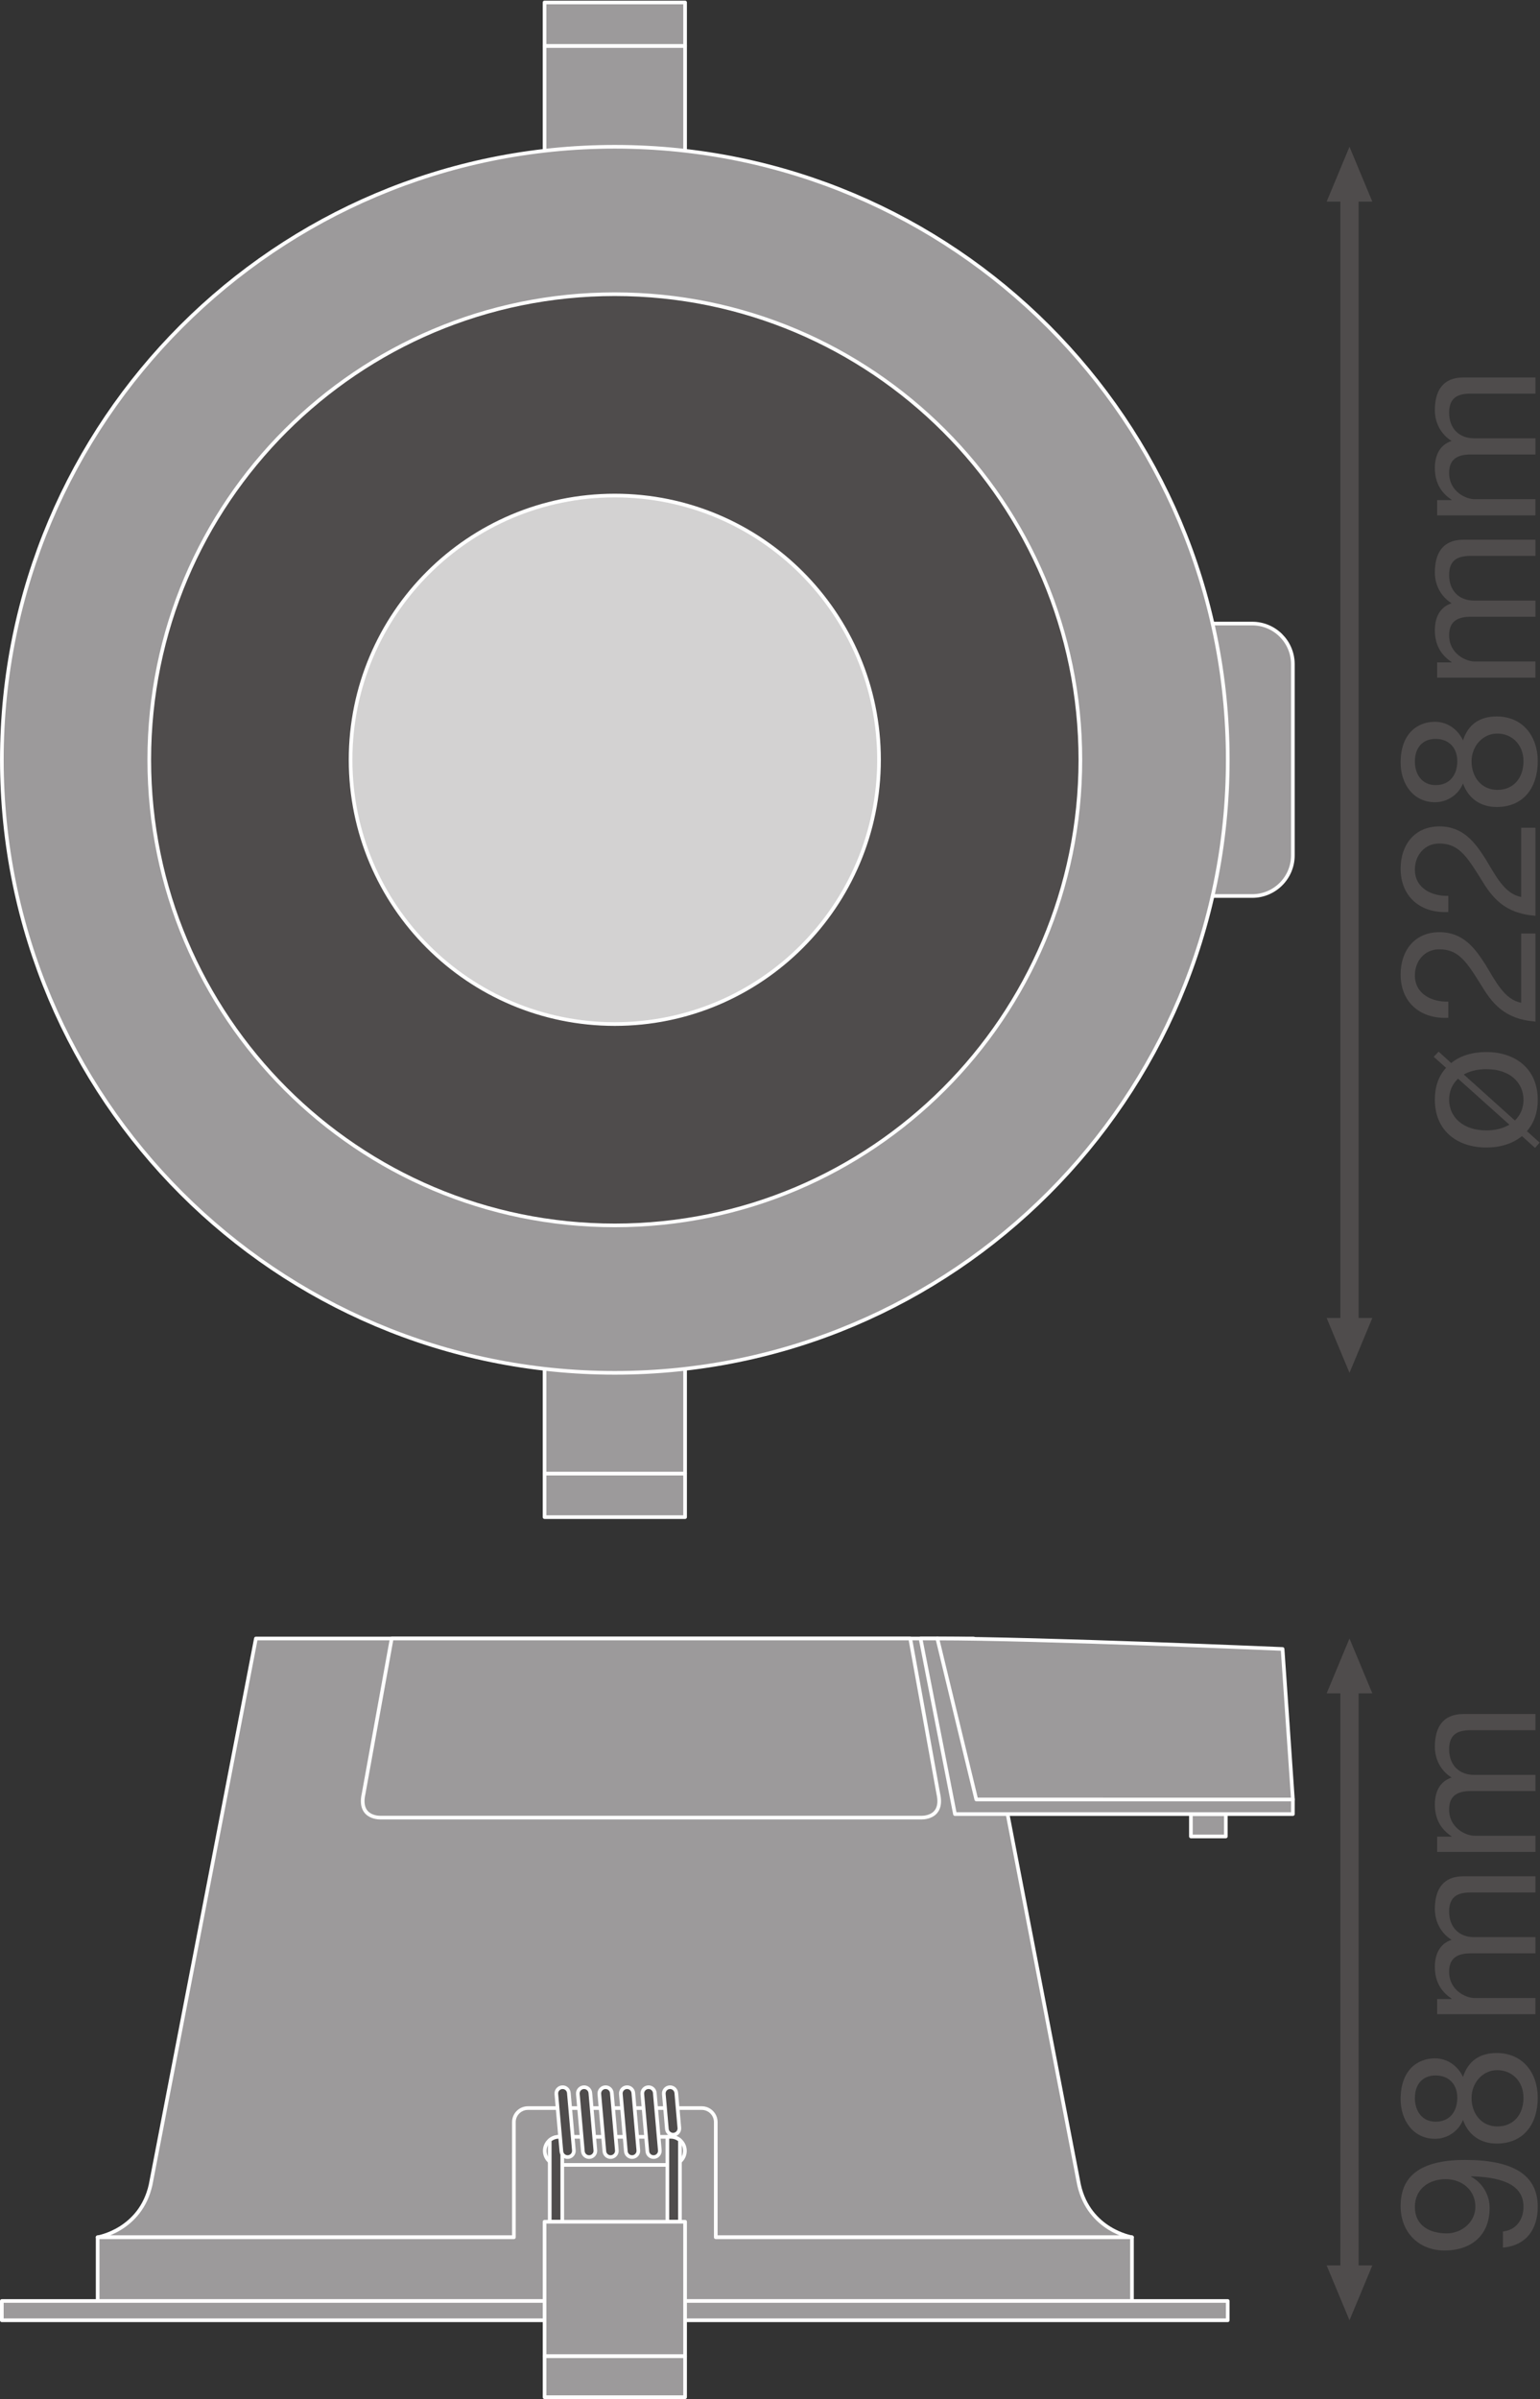 <?xml version="1.0" encoding="UTF-8" standalone="no"?>
<svg
   xmlns:dc="http://purl.org/dc/elements/1.1/"
   xmlns:cc="http://creativecommons.org/ns#"
   xmlns:rdf="http://www.w3.org/1999/02/22-rdf-syntax-ns#"
   xmlns:svg="http://www.w3.org/2000/svg"
   xmlns="http://www.w3.org/2000/svg"
   viewBox="0 0 318.36 495.88"
   height="495.88"
   width="318.36"
   xml:space="preserve"
   id="svg2"
   version="1.1"><rect x="0" y="0" width="318.36" height="495.88" fill="#333333" stroke="none"/><defs
     id="defs6" /><g
     transform="matrix(1.333,0,0,-1.333,0,495.88)"
     id="g10"><g
       transform="scale(0.1)"
       id="g12"><path
         id="path14"
         style="fill:#4f4c4c;fill-opacity:1;fill-rule:nonzero;stroke:none"
         d="m 2128.26,1676.28 -35.41,-85.04 -35.43,85.04 h 70.84 v 0 0" /><path
         id="path16"
         style="fill:#4f4c4c;fill-opacity:1;fill-rule:nonzero;stroke:none"
         d="m 2128.26,3407.39 -35.41,85.04 -35.43,-85.04 h 70.84 v 0 0" /><path
         id="path18"
         style="fill:none;stroke:#4f4c4c;stroke-width:28.347;stroke-linecap:butt;stroke-linejoin:round;stroke-miterlimit:3.864;stroke-dasharray:none;stroke-opacity:1"
         d="M 2092.85,3426.82 V 1656.81" /><path
         id="path20"
         style="fill:#4f4c4c;fill-opacity:1;fill-rule:nonzero;stroke:none"
         d="m 2128.26,207.129 -35.41,-85.039 -35.43,85.039 h 70.84 v 0 0" /><path
         id="path22"
         style="fill:#4f4c4c;fill-opacity:1;fill-rule:nonzero;stroke:none"
         d="m 2128.26,1094.24 -35.41,85.04 -35.43,-85.04 h 70.84 v 0 0" /><path
         id="path24"
         style="fill:none;stroke:#4f4c4c;stroke-width:28.347;stroke-linecap:butt;stroke-linejoin:round;stroke-miterlimit:3.864;stroke-dasharray:none;stroke-opacity:1"
         d="M 2092.85,1113.68 V 187.66" /><path
         id="path26"
         style="fill:#9c9a9b;fill-opacity:1;fill-rule:nonzero;stroke:none"
         d="M 1062.46,3716.21 H 844.508 v -67.54 h 217.952 v 67.54" /><path
         id="path28"
         style="fill:none;stroke:#ffffff;stroke-width:5.669;stroke-linecap:butt;stroke-linejoin:round;stroke-miterlimit:10;stroke-dasharray:none;stroke-opacity:1"
         d="M 1062.46,3716.21 H 844.508 v -67.54 h 217.952 z" /><path
         id="path30"
         style="fill:#9c9a9b;fill-opacity:1;fill-rule:nonzero;stroke:none"
         d="M 1062.46,3445.57 H 844.508 v 203.1 h 217.952 v -203.1" /><path
         id="path32"
         style="fill:none;stroke:#ffffff;stroke-width:5.669;stroke-linecap:butt;stroke-linejoin:round;stroke-miterlimit:10;stroke-dasharray:none;stroke-opacity:1"
         d="M 1062.46,3445.57 H 844.508 v 203.1 h 217.952 z" /><path
         id="path34"
         style="fill:#9c9a9b;fill-opacity:1;fill-rule:nonzero;stroke:none"
         d="M 1062.46,1367.52 H 844.508 v 67.54 h 217.952 v -67.54" /><path
         id="path36"
         style="fill:none;stroke:#ffffff;stroke-width:5.669;stroke-linecap:butt;stroke-linejoin:round;stroke-miterlimit:10;stroke-dasharray:none;stroke-opacity:1"
         d="M 1062.46,1367.52 H 844.508 v 67.54 h 217.952 z" /><path
         id="path38"
         style="fill:#9c9a9b;fill-opacity:1;fill-rule:nonzero;stroke:none"
         d="M 1062.46,1638.17 H 844.508 v -203.11 h 217.952 v 203.11" /><path
         id="path40"
         style="fill:none;stroke:#ffffff;stroke-width:5.669;stroke-linecap:butt;stroke-linejoin:round;stroke-miterlimit:10;stroke-dasharray:none;stroke-opacity:1"
         d="M 1062.46,1638.17 H 844.508 v -203.11 h 217.952 z" /><path
         id="path42"
         style="fill:#9c9a9b;fill-opacity:1;fill-rule:nonzero;stroke:none"
         d="m 1856.76,2330.62 h 85.27 c 34.78,0 62.99,28.22 62.99,63.01 v 296.46 c 0,34.8 -28.21,63.01 -62.99,63.01 h -85.27 v -422.48" /><path
         id="path44"
         style="fill:none;stroke:#ffffff;stroke-width:5.669;stroke-linecap:butt;stroke-linejoin:round;stroke-miterlimit:10;stroke-dasharray:none;stroke-opacity:1"
         d="m 1856.76,2330.62 h 85.27 c 34.78,0 62.99,28.22 62.99,63.01 v 296.46 c 0,34.8 -28.21,63.01 -62.99,63.01 h -85.27 z" /><path
         id="path46"
         style="fill:#9c9a9b;fill-opacity:1;fill-rule:nonzero;stroke:none"
         d="m 1904.05,2541.87 c 0,-525.03 -425.58,-950.63 -950.609,-950.63 -524.98,0 -950.574,425.6 -950.574,950.63 0,524.95 425.594,950.56 950.574,950.56 525.029,0 950.609,-425.61 950.609,-950.56" /><path
         id="path48"
         style="fill:none;stroke:#ffffff;stroke-width:5.669;stroke-linecap:butt;stroke-linejoin:round;stroke-miterlimit:10;stroke-dasharray:none;stroke-opacity:1"
         d="m 1904.05,2541.87 c 0,-525.03 -425.58,-950.63 -950.609,-950.63 -524.98,0 -950.574,425.6 -950.574,950.63 0,524.95 425.594,950.56 950.574,950.56 525.029,0 950.609,-425.61 950.609,-950.56 z" /><path
         id="path50"
         style="fill:#4f4c4c;fill-opacity:1;fill-rule:nonzero;stroke:none"
         d="m 1675.48,2541.87 c 0,-398.76 -323.26,-722.01 -722.039,-722.01 -398.699,0 -721.941,323.25 -721.941,722.01 0,398.7 323.242,721.95 721.941,721.95 398.779,0 722.039,-323.25 722.039,-721.95" /><path
         id="path52"
         style="fill:none;stroke:#ffffff;stroke-width:5.669;stroke-linecap:butt;stroke-linejoin:round;stroke-miterlimit:10;stroke-dasharray:none;stroke-opacity:1"
         d="m 1675.48,2541.87 c 0,-398.76 -323.26,-722.01 -722.039,-722.01 -398.699,0 -721.941,323.25 -721.941,722.01 0,398.7 323.242,721.95 721.941,721.95 398.779,0 722.039,-323.25 722.039,-721.95 z" /><path
         id="path54"
         style="fill:#d3d2d2;fill-opacity:1;fill-rule:nonzero;stroke:none"
         d="m 1363.22,2541.87 c 0,-226.32 -183.43,-409.79 -409.779,-409.79 -226.269,0 -409.746,183.47 -409.746,409.79 0,226.29 183.477,409.75 409.746,409.75 226.349,0 409.779,-183.46 409.779,-409.75" /><path
         id="path56"
         style="fill:none;stroke:#ffffff;stroke-width:5.669;stroke-linecap:butt;stroke-linejoin:round;stroke-miterlimit:10;stroke-dasharray:none;stroke-opacity:1"
         d="m 1363.22,2541.87 c 0,-226.32 -183.43,-409.79 -409.779,-409.79 -226.269,0 -409.746,183.47 -409.746,409.79 0,226.29 183.477,409.75 409.746,409.75 226.349,0 409.779,-183.46 409.779,-409.75 z" /><path
         id="path58"
         style="fill:#9c9a9b;fill-opacity:1;fill-rule:nonzero;stroke:none"
         d="m 1755.5,250.82 c 0,0 -66.22,10.668 -82.07,81.192 L 1510.1,1179.28 H 396.871 L 233.531,332.012 C 217.672,261.488 151.441,250.82 151.441,250.82 H 1755.5" /><path
         id="path60"
         style="fill:none;stroke:#ffffff;stroke-width:5.669;stroke-linecap:butt;stroke-linejoin:round;stroke-miterlimit:10;stroke-dasharray:none;stroke-opacity:1"
         d="m 1755.5,250.82 c 0,0 -66.22,10.668 -82.07,81.192 L 1510.1,1179.28 H 396.871 L 233.531,332.012 c -15.859,-70.524 -82.09,-81.192 -82.09,-81.192 z" /><path
         id="path62"
         style="fill:#9c9a9b;fill-opacity:1;fill-rule:nonzero;stroke:none"
         d="m 1427.5,901.559 c 0,0 36.62,-2.727 27.65,37.07 l -43.53,240.651 H 607.465 L 563.91,938.629 c -8.965,-39.797 27.688,-37.07 27.688,-37.07 H 1427.5" /><path
         id="path64"
         style="fill:none;stroke:#ffffff;stroke-width:5.669;stroke-linecap:butt;stroke-linejoin:round;stroke-miterlimit:10;stroke-dasharray:none;stroke-opacity:1"
         d="m 1427.5,901.559 c 0,0 36.62,-2.727 27.65,37.07 l -43.53,240.651 H 607.465 L 563.91,938.629 c -8.965,-39.797 27.688,-37.07 27.688,-37.07 z" /><path
         id="path66"
         style="fill:#9c9a9b;fill-opacity:1;fill-rule:nonzero;stroke:none"
         d="m 1901.03,872.352 h -54.12 v 34.66 h 54.12 v -34.66" /><path
         id="path68"
         style="fill:none;stroke:#ffffff;stroke-width:5.669;stroke-linecap:butt;stroke-linejoin:round;stroke-miterlimit:10;stroke-dasharray:none;stroke-opacity:1"
         d="m 1901.03,872.352 h -54.12 v 34.66 h 54.12 z" /><path
         id="path70"
         style="fill:#9c9a9b;fill-opacity:1;fill-rule:nonzero;stroke:none"
         d="m 2005.05,907.012 h -524.06 l -53.38,272.268 h 26.04 l 551.4,-249.608 v -22.66" /><path
         id="path72"
         style="fill:none;stroke:#ffffff;stroke-width:5.669;stroke-linecap:butt;stroke-linejoin:round;stroke-miterlimit:10;stroke-dasharray:none;stroke-opacity:1"
         d="m 2005.05,907.012 h -524.06 l -53.38,272.268 h 26.04 l 551.4,-249.608 z" /><path
         id="path74"
         style="fill:#9c9a9b;fill-opacity:1;fill-rule:nonzero;stroke:none"
         d="m 1110.03,250.82 v 178.551 c 0,12.02 -9.75,21.758 -21.77,21.758 H 818.746 c -12.031,0 -21.777,-9.738 -21.777,-21.758 V 250.82 H 151.441 V 151.988 H 1755.5 v 98.832 h -645.47" /><path
         id="path76"
         style="fill:none;stroke:#ffffff;stroke-width:5.669;stroke-linecap:butt;stroke-linejoin:round;stroke-miterlimit:10;stroke-dasharray:none;stroke-opacity:1"
         d="m 1110.03,250.82 v 178.551 c 0,12.02 -9.75,21.758 -21.77,21.758 H 818.746 c -12.031,0 -21.777,-9.738 -21.777,-21.758 V 250.82 H 151.441 V 151.988 H 1755.5 v 98.832 z" /><path
         id="path78"
         style="fill:#9c9a9b;fill-opacity:1;fill-rule:nonzero;stroke:none"
         d="m 1040.4,406.559 c 12.02,0 21.77,-9.739 21.77,-21.75 0,-12.02 -9.75,-21.778 -21.77,-21.778 H 866.598 c -12.024,0 -21.778,9.758 -21.778,21.778 0,12.011 9.754,21.75 21.778,21.75 H 1040.4" /><path
         id="path80"
         style="fill:none;stroke:#ffffff;stroke-width:5.669;stroke-linecap:butt;stroke-linejoin:round;stroke-miterlimit:10;stroke-dasharray:none;stroke-opacity:1"
         d="m 1040.4,406.559 c 12.02,0 21.77,-9.739 21.77,-21.75 0,-12.02 -9.75,-21.778 -21.77,-21.778 H 866.598 c -12.024,0 -21.778,9.758 -21.778,21.778 0,12.011 9.754,21.75 21.778,21.75 z" /><path
         id="path82"
         style="fill:#4f4c4c;fill-opacity:1;fill-rule:nonzero;stroke:none"
         d="m 852.535,274.871 h 19.442 v 131.688 h -5.379 c -5.391,0 -10.254,-2.028 -14.063,-5.27 V 274.871" /><path
         id="path84"
         style="fill:none;stroke:#ffffff;stroke-width:5.669;stroke-linecap:butt;stroke-linejoin:round;stroke-miterlimit:10;stroke-dasharray:none;stroke-opacity:1"
         d="m 852.535,274.871 h 19.442 v 131.688 h -5.379 c -5.391,0 -10.254,-2.028 -14.063,-5.27 z" /><path
         id="path86"
         style="fill:#4f4c4c;fill-opacity:1;fill-rule:nonzero;stroke:none"
         d="m 1054.46,274.871 h -19.45 v 131.688 h 5.39 c 5.39,0 10.26,-2.028 14.06,-5.27 V 274.871" /><path
         id="path88"
         style="fill:none;stroke:#ffffff;stroke-width:5.669;stroke-linecap:butt;stroke-linejoin:round;stroke-miterlimit:10;stroke-dasharray:none;stroke-opacity:1"
         d="m 1054.46,274.871 h -19.45 v 131.688 h 5.39 c 5.39,0 10.26,-2.028 14.06,-5.27 z" /><path
         id="path90"
         style="fill:#4f4c4c;fill-opacity:1;fill-rule:nonzero;stroke:none"
         d="m 870.609,384.031 c 0.461,-5.351 5.176,-9.301 10.528,-8.832 5.332,0.473 9.289,5.172 8.82,10.52 l -7.773,88.922 c -0.469,5.347 -5.188,9.3 -10.52,8.828 -5.351,-0.469 -9.305,-5.168 -8.836,-10.52 l 7.781,-88.918" /><path
         id="path92"
         style="fill:none;stroke:#ffffff;stroke-width:5.669;stroke-linecap:butt;stroke-linejoin:round;stroke-miterlimit:10;stroke-dasharray:none;stroke-opacity:1"
         d="m 870.609,384.031 c 0.461,-5.351 5.176,-9.301 10.528,-8.832 5.332,0.473 9.289,5.172 8.82,10.52 l -7.773,88.922 c -0.469,5.347 -5.188,9.3 -10.52,8.828 -5.351,-0.469 -9.305,-5.168 -8.836,-10.52 z" /><path
         id="path94"
         style="fill:#4f4c4c;fill-opacity:1;fill-rule:nonzero;stroke:none"
         d="m 903.941,384.031 c 0.457,-5.351 5.176,-9.301 10.528,-8.832 5.332,0.473 9.285,5.172 8.816,10.52 l -7.773,88.922 c -0.469,5.347 -5.184,9.3 -10.528,8.828 -5.339,-0.469 -9.304,-5.168 -8.836,-10.52 l 7.793,-88.918" /><path
         id="path96"
         style="fill:none;stroke:#ffffff;stroke-width:5.669;stroke-linecap:butt;stroke-linejoin:round;stroke-miterlimit:10;stroke-dasharray:none;stroke-opacity:1"
         d="m 903.941,384.031 c 0.457,-5.351 5.176,-9.301 10.528,-8.832 5.332,0.473 9.285,5.172 8.816,10.52 l -7.773,88.922 c -0.469,5.347 -5.184,9.3 -10.528,8.828 -5.339,-0.469 -9.304,-5.168 -8.836,-10.52 z" /><path
         id="path98"
         style="fill:#4f4c4c;fill-opacity:1;fill-rule:nonzero;stroke:none"
         d="m 937.27,384.031 c 0.46,-5.351 5.168,-9.301 10.519,-8.832 5.34,0.473 9.297,5.172 8.828,10.52 l -7.773,88.922 c -0.469,5.347 -5.188,9.3 -10.528,8.828 -5.351,-0.469 -9.308,-5.168 -8.839,-10.52 l 7.793,-88.918" /><path
         id="path100"
         style="fill:none;stroke:#ffffff;stroke-width:5.669;stroke-linecap:butt;stroke-linejoin:round;stroke-miterlimit:10;stroke-dasharray:none;stroke-opacity:1"
         d="m 937.27,384.031 c 0.46,-5.351 5.168,-9.301 10.519,-8.832 5.34,0.473 9.297,5.172 8.828,10.52 l -7.773,88.922 c -0.469,5.347 -5.188,9.3 -10.528,8.828 -5.351,-0.469 -9.308,-5.168 -8.839,-10.52 z" /><path
         id="path102"
         style="fill:#4f4c4c;fill-opacity:1;fill-rule:nonzero;stroke:none"
         d="m 970.602,384.031 c 0.449,-5.351 5.164,-9.301 10.515,-8.832 5.332,0.473 9.297,5.172 8.828,10.52 l -7.781,88.922 c -0.469,5.347 -5.187,9.3 -10.519,8.828 -5.352,-0.469 -9.305,-5.168 -8.836,-10.52 l 7.793,-88.918" /><path
         id="path104"
         style="fill:none;stroke:#ffffff;stroke-width:5.669;stroke-linecap:butt;stroke-linejoin:round;stroke-miterlimit:10;stroke-dasharray:none;stroke-opacity:1"
         d="m 970.602,384.031 c 0.449,-5.351 5.164,-9.301 10.515,-8.832 5.332,0.473 9.297,5.172 8.828,10.52 l -7.781,88.922 c -0.469,5.347 -5.187,9.3 -10.519,8.828 -5.352,-0.469 -9.305,-5.168 -8.836,-10.52 z" /><path
         id="path106"
         style="fill:#4f4c4c;fill-opacity:1;fill-rule:nonzero;stroke:none"
         d="m 1003.92,384.031 c 0.46,-5.351 5.18,-9.301 10.53,-8.832 5.33,0.473 9.29,5.172 8.82,10.52 l -7.78,88.922 c -0.47,5.347 -5.18,9.3 -10.51,8.828 -5.355,-0.469 -9.312,-5.168 -8.843,-10.52 l 7.783,-88.918" /><path
         id="path108"
         style="fill:none;stroke:#ffffff;stroke-width:5.669;stroke-linecap:butt;stroke-linejoin:round;stroke-miterlimit:10;stroke-dasharray:none;stroke-opacity:1"
         d="m 1003.92,384.031 c 0.46,-5.351 5.18,-9.301 10.53,-8.832 5.33,0.473 9.29,5.172 8.82,10.52 l -7.78,88.922 c -0.47,5.347 -5.18,9.3 -10.51,8.828 -5.355,-0.469 -9.312,-5.168 -8.843,-10.52 z" /><path
         id="path110"
         style="fill:#4f4c4c;fill-opacity:1;fill-rule:nonzero;stroke:none"
         d="m 1034.21,418.75 c 0.46,-5.328 5.18,-9.289 10.53,-8.828 5.33,0.469 9.3,5.18 8.83,10.527 l -4.75,54.192 c -0.47,5.347 -5.18,9.3 -10.52,8.828 -5.35,-0.469 -9.31,-5.168 -8.84,-10.52 l 4.75,-54.199" /><path
         id="path112"
         style="fill:none;stroke:#ffffff;stroke-width:5.669;stroke-linecap:butt;stroke-linejoin:round;stroke-miterlimit:10;stroke-dasharray:none;stroke-opacity:1"
         d="m 1034.21,418.75 c 0.46,-5.328 5.18,-9.289 10.53,-8.828 5.33,0.469 9.3,5.18 8.83,10.527 l -4.75,54.192 c -0.47,5.347 -5.18,9.3 -10.52,8.828 -5.35,-0.469 -9.31,-5.168 -8.84,-10.52 z" /><path
         id="path114"
         style="fill:#9c9a9b;fill-opacity:1;fill-rule:nonzero;stroke:none"
         d="m 1514.06,929.672 -60.41,249.608 c 157.26,0 535.41,-16.22 535.41,-16.22 l 15.99,-233.388 h -490.99" /><path
         id="path116"
         style="fill:none;stroke:#ffffff;stroke-width:5.669;stroke-linecap:butt;stroke-linejoin:round;stroke-miterlimit:10;stroke-dasharray:none;stroke-opacity:1"
         d="m 1514.06,929.672 -60.41,249.608 c 157.26,0 535.41,-16.22 535.41,-16.22 l 15.99,-233.388 z" /><path
         id="path118"
         style="fill:#9c9a9b;fill-opacity:1;fill-rule:nonzero;stroke:none"
         d="M 1904.01,122.09 H 2.836 v 29.898 H 1904.01 V 122.09" /><path
         id="path120"
         style="fill:none;stroke:#ffffff;stroke-width:5.669;stroke-linecap:butt;stroke-linejoin:round;stroke-miterlimit:10;stroke-dasharray:none;stroke-opacity:1"
         d="M 1904.01,122.09 H 2.836 v 29.898 H 1904.01 Z" /><path
         id="path122"
         style="fill:#9c9a9b;fill-opacity:1;fill-rule:nonzero;stroke:none"
         d="M 1062.46,274.871 H 844.527 V 66.371 H 1062.46 V 274.871" /><path
         id="path124"
         style="fill:none;stroke:#ffffff;stroke-width:5.669;stroke-linecap:butt;stroke-linejoin:round;stroke-miterlimit:10;stroke-dasharray:none;stroke-opacity:1"
         d="M 1062.46,274.871 H 844.527 V 66.371 h 217.933 z" /><path
         id="path126"
         style="fill:#9c9a9b;fill-opacity:1;fill-rule:nonzero;stroke:none"
         d="M 1062.46,66.371 H 844.527 V 2.828 H 1062.46 V 66.371" /><path
         id="path128"
         style="fill:none;stroke:#ffffff;stroke-width:5.669;stroke-linecap:butt;stroke-linejoin:round;stroke-miterlimit:10;stroke-dasharray:none;stroke-opacity:1"
         d="M 1062.46,66.371 H 844.527 V 2.828 h 217.933 z" /><path
         id="path130"
         style="fill:#4f4c4c;fill-opacity:1;fill-rule:nonzero;stroke:none"
         d="m 2349.41,1982.5 c 8.85,8.85 13.27,19.47 13.27,32.16 0,26.25 -20.64,47.48 -57.51,47.48 -14.45,0 -25.96,-3.24 -35.11,-8.26 z m -88.19,64.89 c -9.14,-8.55 -13.86,-19.46 -13.86,-32.73 0,-26.26 20.94,-47.49 57.81,-47.49 14.15,0 25.95,3.24 35.68,8.84 z m -10.62,24.19 c 13.87,11.5 33.04,17.11 54.57,17.11 44.53,0 79.63,-25.67 79.63,-74.03 0,-20.36 -6.19,-36.58 -16.81,-48.67 l 19.76,-17.7 -7.07,-8.26 -20.35,18.29 c -14.46,-11.8 -33.64,-17.7 -55.16,-17.7 -44.83,0 -79.93,25.66 -79.93,74.04 0,20.93 5.9,36.86 17.4,49.55 l -19.18,17.1 7.68,7.96 19.46,-17.69" /><path
         id="path132"
         style="fill:#4f4c4c;fill-opacity:1;fill-rule:nonzero;stroke:none"
         d="m 2246.18,2141.81 c -42.47,-2.36 -74.04,23.01 -74.04,67.24 0,36.28 21.24,65.49 60.17,65.49 36.87,0 55.16,-24.78 71.68,-50.73 15.63,-25.96 29.49,-53.98 55.16,-58.7 v 107.36 h 22.11 v -136.56 c -49.25,3.83 -67.84,29.2 -85.53,58.7 -22.12,35.39 -34.51,53.38 -63.71,53.38 -22.71,0 -37.76,-18.29 -37.76,-40.41 0,-29.2 26.85,-41.59 51.92,-40.7 v -25.07" /><path
         id="path134"
         style="fill:#4f4c4c;fill-opacity:1;fill-rule:nonzero;stroke:none"
         d="m 2246.18,2305.83 c -42.47,-2.36 -74.04,23.01 -74.04,67.25 0,36.27 21.24,65.48 60.17,65.48 36.87,0 55.16,-24.78 71.68,-50.74 15.63,-25.95 29.49,-53.98 55.16,-58.69 v 107.36 h 22.11 v -136.56 c -49.25,3.83 -67.84,29.2 -85.53,58.7 -22.12,35.39 -34.51,53.38 -63.71,53.38 -22.71,0 -37.76,-18.29 -37.76,-40.41 0,-29.2 26.85,-41.59 51.92,-40.7 v -25.07" /><path
         id="path136"
         style="fill:#4f4c4c;fill-opacity:1;fill-rule:nonzero;stroke:none"
         d="m 2362.68,2539.75 c 0,25.07 -17.4,42.77 -40.7,42.77 -22.41,0 -39.82,-19.47 -39.82,-43.06 0,-24.78 15.64,-44.25 40.11,-44.25 25.08,0 40.41,18.58 40.41,44.54 z m -102.64,0 c 0,20.06 -12.39,34.51 -33.63,34.51 -21.23,0 -32.15,-14.75 -32.15,-35.1 0,-20.06 11.21,-36.57 32.15,-36.57 22.72,0 33.63,16.81 33.63,37.16 z m -87.9,-2.36 c 0,45.72 26.55,63.41 53.39,63.41 18.88,0 35.39,-11.5 43.36,-28.9 7.96,25.07 26.25,37.16 52.21,37.16 40.4,0 63.7,-30.67 63.7,-69.31 0,-40.11 -21.23,-71.09 -63.7,-71.09 -24.78,0 -43.96,12.98 -52.21,36.58 -7.08,-17.7 -24.48,-29.2 -43.36,-29.2 -34.22,0 -53.39,29.2 -53.39,61.35" /><path
         id="path138"
         style="fill:#4f4c4c;fill-opacity:1;fill-rule:nonzero;stroke:none"
         d="m 2228.77,2669.26 v 23.6 h 22.42 v 0.59 c -17.41,11.5 -25.95,27.73 -25.95,49.26 0,18.88 7.07,35.68 25.95,41.88 -16.52,10.32 -25.95,28.02 -25.95,47.79 0,30.38 12.68,50.73 44.24,50.73 h 111.78 v -25.07 h -99.99 c -18.87,0 -33.91,-5.02 -33.91,-29.5 0,-24.48 15.33,-39.82 38.93,-39.82 h 94.97 v -25.07 h -99.99 c -19.75,0 -33.91,-6.2 -33.91,-28.61 0,-29.5 27.13,-40.7 38.93,-40.7 h 94.97 v -25.08 h -152.49" /><path
         id="path140"
         style="fill:#4f4c4c;fill-opacity:1;fill-rule:nonzero;stroke:none"
         d="m 2228.77,2920.9 v 23.6 h 22.42 v 0.59 c -17.41,11.5 -25.95,27.73 -25.95,49.25 0,18.88 7.07,35.69 25.95,41.89 -16.52,10.32 -25.95,28.02 -25.95,47.78 0,30.38 12.68,50.73 44.24,50.73 h 111.78 v -25.07 h -99.99 c -18.87,0 -33.91,-5.01 -33.91,-29.5 0,-24.47 15.33,-39.81 38.93,-39.81 h 94.97 v -25.07 h -99.99 c -19.75,0 -33.91,-6.2 -33.91,-28.61 0,-29.5 27.13,-40.71 38.93,-40.71 h 94.97 v -25.07 h -152.49" /><path
         id="path142"
         style="fill:#4f4c4c;fill-opacity:1;fill-rule:nonzero;stroke:none"
         d="m 2194.26,297.859 c 0,-29.789 23.9,-41 49.55,-41 22.72,0 44.25,17.11 44.25,41.301 0,26.25 -21.24,42.762 -46.01,42.762 -25.67,0 -47.79,-15.043 -47.79,-43.063 z m 136.57,-38.05 c 20.35,2.07 31.85,18.293 31.85,38.351 0,30.672 -26.54,45.711 -80.81,47.192 l -0.6,-0.59 c 17.7,-9.442 28.91,-28.02 28.91,-48.371 0,-42.77 -28.61,-66.071 -69.9,-66.071 -40.12,0 -68.14,28.309 -68.14,68.719 0,38.941 20.94,71.68 99.99,71.68 72.27,0 112.67,-21.828 112.67,-72.559 0,-35.101 -17.99,-60.168 -53.97,-63.422 v 25.071" /><path
         id="path144"
         style="fill:#4f4c4c;fill-opacity:1;fill-rule:nonzero;stroke:none"
         d="m 2362.68,467.191 c 0,25.071 -17.4,42.77 -40.7,42.77 -22.41,0 -39.82,-19.469 -39.82,-43.063 0,-24.777 15.64,-44.25 40.11,-44.25 25.08,0 40.41,18.582 40.41,44.543 z m -102.64,0 c 0,20.059 -12.39,34.508 -33.63,34.508 -21.23,0 -32.15,-14.75 -32.15,-35.097 0,-20.051 11.21,-36.571 32.15,-36.571 22.72,0 33.63,16.809 33.63,37.16 z m -87.9,-2.359 c 0,45.719 26.55,63.406 53.39,63.406 18.88,0 35.39,-11.496 43.36,-28.898 7.96,25.07 26.25,37.172 52.21,37.172 40.4,0 63.7,-30.68 63.7,-69.321 0,-40.109 -21.23,-71.082 -63.7,-71.082 -24.78,0 -43.96,12.969 -52.21,36.571 -7.08,-17.7 -24.48,-29.2 -43.36,-29.2 -34.22,0 -53.39,29.2 -53.39,61.352" /><path
         id="path146"
         style="fill:#4f4c4c;fill-opacity:1;fill-rule:nonzero;stroke:none"
         d="m 2228.77,596.711 v 23.59 h 22.42 v 0.59 c -17.41,11.5 -25.95,27.73 -25.95,49.257 0,18.883 7.07,35.692 25.95,41.883 -16.52,10.328 -25.95,28.02 -25.95,47.789 0,30.379 12.68,50.731 44.24,50.731 h 111.78 V 785.48 h -99.99 c -18.87,0 -33.91,-5.019 -33.91,-29.5 0,-24.48 15.33,-39.82 38.93,-39.82 h 94.97 v -25.07 h -99.99 c -19.75,0 -33.91,-6.199 -33.91,-28.61 0,-29.488 27.13,-40.699 38.93,-40.699 h 94.97 v -25.07 h -152.49" /><path
         id="path148"
         style="fill:#4f4c4c;fill-opacity:1;fill-rule:nonzero;stroke:none"
         d="m 2228.77,848.34 v 23.601 h 22.42 v 0.59 c -17.41,11.5 -25.95,27.731 -25.95,49.25 0,18.879 7.07,35.688 25.95,41.891 -16.52,10.316 -25.95,28.019 -25.95,47.778 0,30.38 12.68,50.73 44.24,50.73 h 111.78 v -25.07 h -99.99 c -18.87,0 -33.91,-5.01 -33.91,-29.5 0,-24.469 15.33,-39.809 38.93,-39.809 h 94.97 V 942.73 h -99.99 c -19.75,0 -33.91,-6.199 -33.91,-28.609 0,-29.5 27.13,-40.699 38.93,-40.699 h 94.97 V 848.34 h -152.49" /></g></g></svg>